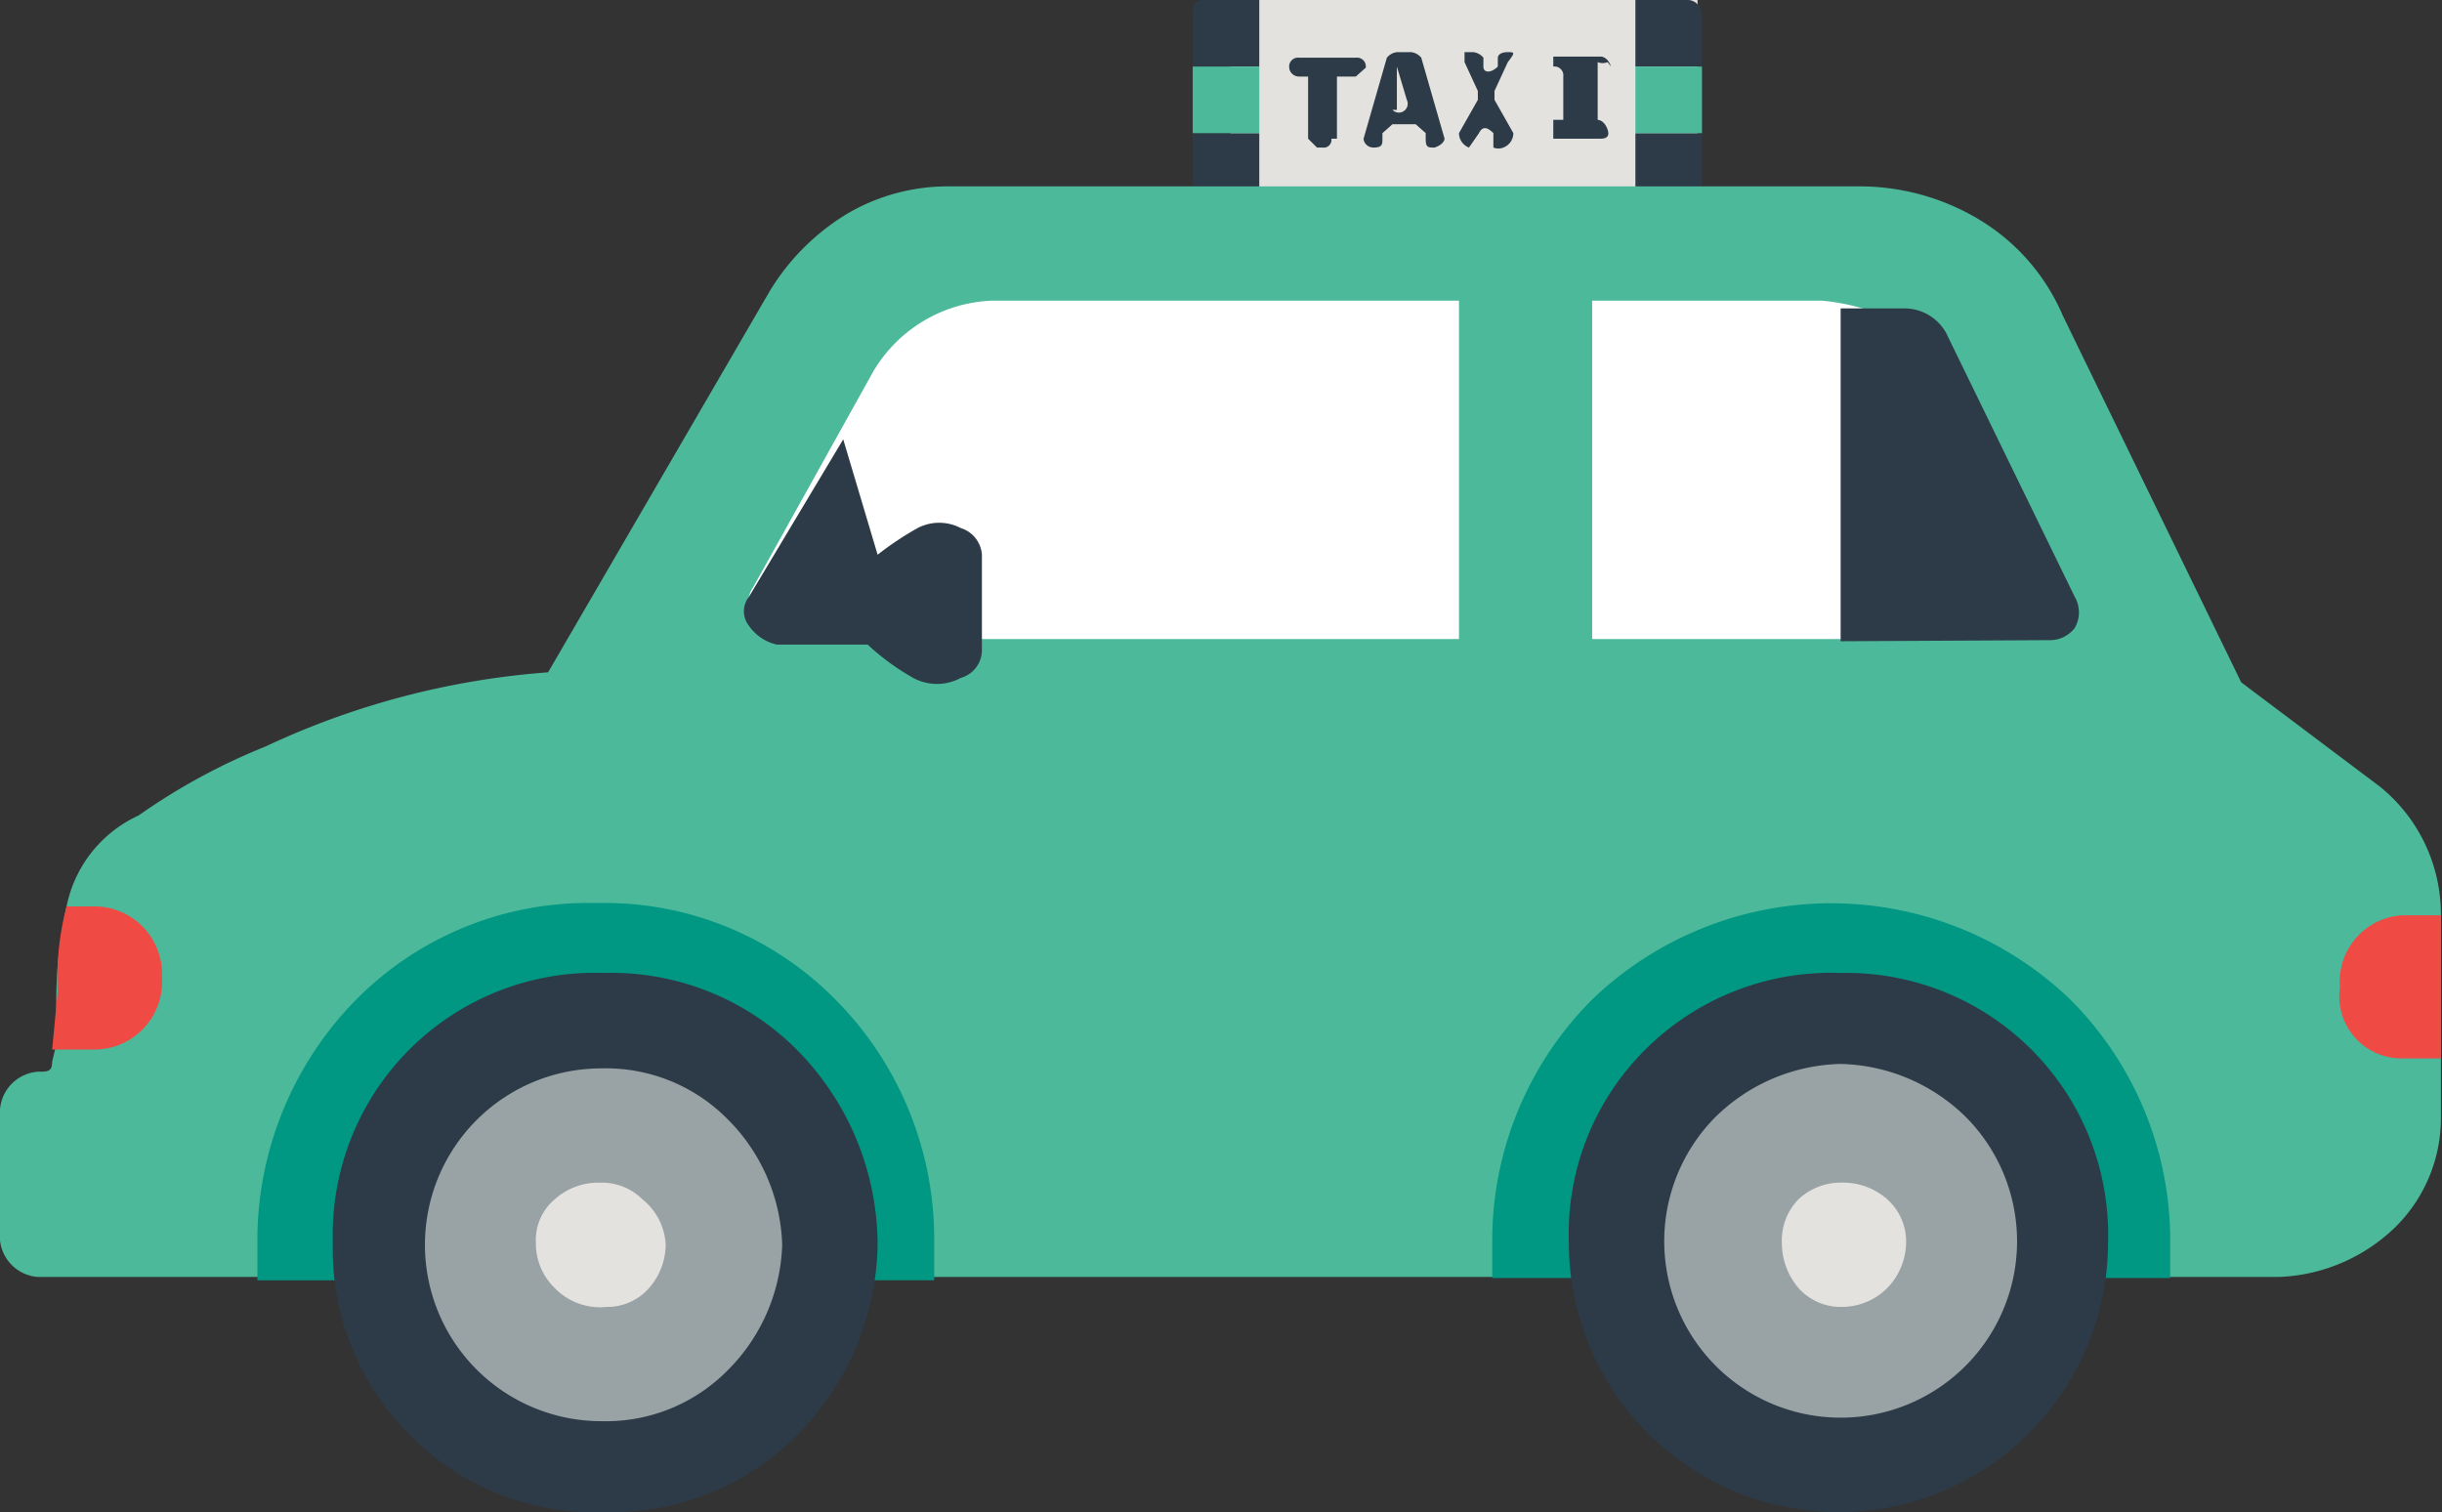 <svg xmlns="http://www.w3.org/2000/svg" viewBox="0 0 22.01 13.63"><rect x="0" y="0" width="22.01" height="13.63" fill="#333333" stroke="none"/><defs><style>.cls-1{fill:#e4e2de;}.cls-2{fill:#2c3b47;}.cls-3{fill:#4cb99a;}.cls-4{fill:#009783;}.cls-5{fill:#fff;}.cls-6{fill:#99a3a6;}.cls-7{fill:#ef4b44;}</style></defs><title>アセット 1</title><g id="レイヤー_2" data-name="レイヤー 2"><g id="Layer_1" data-name="Layer 1"><rect class="cls-1" x="11.09" width="4.21" height="1.81"/><path class="cls-2" d="M11.35.6h-.6V.13c0-.09,0-.13.12-.13h.48Zm0,.6h-.6v.61h.6ZM14.74,0h.48s.1,0,.12.13V.6h-.6Zm0,1.2h.6v.61h-.6Z"/><path class="cls-3" d="M21.45,7.09A1.48,1.48,0,0,1,22,8.25v1.81a1.38,1.38,0,0,1-.41,1,1.59,1.59,0,0,1-1.05.45H.34A.37.37,0,0,1,0,11.18V10a.37.37,0,0,1,.34-.34c.09,0,.13,0,.13-.09l.05-.21A4.05,4.05,0,0,1,.6,8.17a1.15,1.15,0,0,1,.65-.82,5.6,5.6,0,0,1,1.14-.62,7.24,7.24,0,0,1,2.55-.67l2-3.44a2.07,2.07,0,0,1,.69-.69,1.79,1.79,0,0,1,.94-.25h8.17a2.09,2.09,0,0,1,1.1.3,1.86,1.86,0,0,1,.75.86L20.2,6.15l1.25.94ZM11.35.6h-.6v.6h.6Zm3.39.6h.6V.6h-.6Z"/><path class="cls-4" d="M2.32,11.13A3.1,3.1,0,0,1,3.22,9a2.94,2.94,0,0,1,2.15-.86A2.92,2.92,0,0,1,7.52,9a3.06,3.06,0,0,1,.9,2.15v.39H2.32Zm11.13.39h6.11v-.39A3.07,3.07,0,0,0,18.65,9a3.11,3.11,0,0,0-4.29,0,3.07,3.07,0,0,0-.91,2.15Z"/><path class="cls-2" d="M7.91,11.22a2.49,2.49,0,0,1-.73,1.72,2.36,2.36,0,0,1-1.74.69,2.33,2.33,0,0,1-1.74-.69A2.36,2.36,0,0,1,3,11.2,2.36,2.36,0,0,1,5.44,8.77a2.36,2.36,0,0,1,1.74.69A2.51,2.51,0,0,1,7.91,11.22Zm8.68-2.45a2.37,2.37,0,0,0-1.76.69,2.34,2.34,0,0,0-.69,1.74,2.43,2.43,0,1,0,4.86,0,2.36,2.36,0,0,0-2.41-2.43Z"/><path class="cls-5" d="M6.79,5.57a.24.24,0,0,1,0-.28L7.87,3.35a1.3,1.3,0,0,1,1.07-.64h7.48a1.89,1.89,0,0,1,.75.23,1.3,1.3,0,0,1,.5.54l.9,1.85a.36.36,0,0,1,0,.28.29.29,0,0,1-.26.15l-11.22,0A.28.28,0,0,1,6.79,5.57Z"/><path class="cls-2" d="M12,1.25a.07.07,0,0,1-.08.08h-.05s0,0-.08-.08V.69a0,0,0,0,0,0,0h-.08c-.06,0-.09-.05-.09-.08a.08.08,0,0,1,.09-.09h.51a.08.08,0,0,1,.09.09l-.09.08h-.08c-.06,0-.09,0-.09,0v.56Z"/><path class="cls-2" d="M12.55,1.12l-.09.08v.05c0,.05,0,.08-.08.08h0c-.06,0-.09-.05-.09-.08l.21-.73a.14.14,0,0,1,.09-.05h.13a.14.14,0,0,1,.09.05l.21.73s0,.05-.09.08h0c-.06,0-.08,0-.08-.08V1.2l-.09-.08Zm0-.13A.08.08,0,0,0,12.68.9L12.59.6l0,.3c0,.06,0,.09,0,.09Z"/><path class="cls-2" d="M13.28.47a.14.14,0,0,1,.09.05l0,.08c0,.06.07.06.13,0l0-.08s0-.05.09-.05h0c.06,0,.07,0,0,.09l-.12.26s0,.05,0,.08l.17.3a.14.14,0,0,1-.09.13h0a.12.12,0,0,1-.09,0l0-.13c-.06-.06-.1-.06-.13,0l-.09.13s0,0,0,0h0a.14.14,0,0,1-.09-.13l.17-.3V.82L13.2.56c0-.06,0-.09,0-.09Z"/><path class="cls-2" d="M14.49.56a.12.12,0,0,1-.09,0h0s0,0,0,.09v.43s0,0,0,0h0s.06,0,.09.09-.06.08-.09.08H14s0,0,0-.08,0-.09,0-.09h0c.06,0,.09,0,.09,0V.69A.08.08,0,0,0,14,.6h0s0,0,0,0,0-.09,0-.09h.43s.06,0,.09.09Z"/><rect class="cls-3" x="13.15" y="1.98" width="1.2" height="4.38"/><path class="cls-6" d="M7.05,11.22a1.67,1.67,0,0,1-.5,1.14,1.54,1.54,0,0,1-1.13.45,1.59,1.59,0,1,1,0-3.18,1.54,1.54,0,0,1,1.13.45A1.67,1.67,0,0,1,7.05,11.22Zm9.54-1.63a1.66,1.66,0,0,0-1.14.49,1.59,1.59,0,1,0,2.28,0A1.66,1.66,0,0,0,16.59,9.59Z"/><path class="cls-1" d="M6,11.22a.6.6,0,0,1-.15.39.5.5,0,0,1-.38.17A.57.57,0,0,1,5,11.61a.56.56,0,0,1-.17-.41A.48.48,0,0,1,5,10.81a.59.59,0,0,1,.41-.15.52.52,0,0,1,.38.15A.56.56,0,0,1,6,11.22Zm10.62-.56a.56.56,0,0,0-.41.15.53.53,0,0,0-.15.39.63.63,0,0,0,.15.41.51.51,0,0,0,.39.17.58.58,0,0,0,.41-.17.6.6,0,0,0,.17-.41.51.51,0,0,0-.17-.39A.6.6,0,0,0,16.59,10.66Z"/><path class="cls-7" d="M.52,8.94A2.54,2.54,0,0,1,.6,8.17H.86a.61.61,0,0,1,.6.64.61.61,0,0,1-.6.65H.47ZM22,8.25h-.35a.6.6,0,0,0-.56.65.56.56,0,0,0,.56.64H22Z"/><path class="cls-2" d="M8.85,5v.86a.26.26,0,0,1-.19.25.45.45,0,0,1-.43,0,2.17,2.17,0,0,1-.41-.3H7a.42.42,0,0,1-.25-.17.21.21,0,0,1,0-.26l.85-1.42L7.91,5a2.82,2.82,0,0,1,.36-.24.42.42,0,0,1,.39,0A.27.27,0,0,1,8.85,5Zm9.63.77a.28.28,0,0,0,.22-.11.28.28,0,0,0,0-.28L17.54,3a.43.43,0,0,0-.39-.22h-.56v3Z"/></g></g></svg>